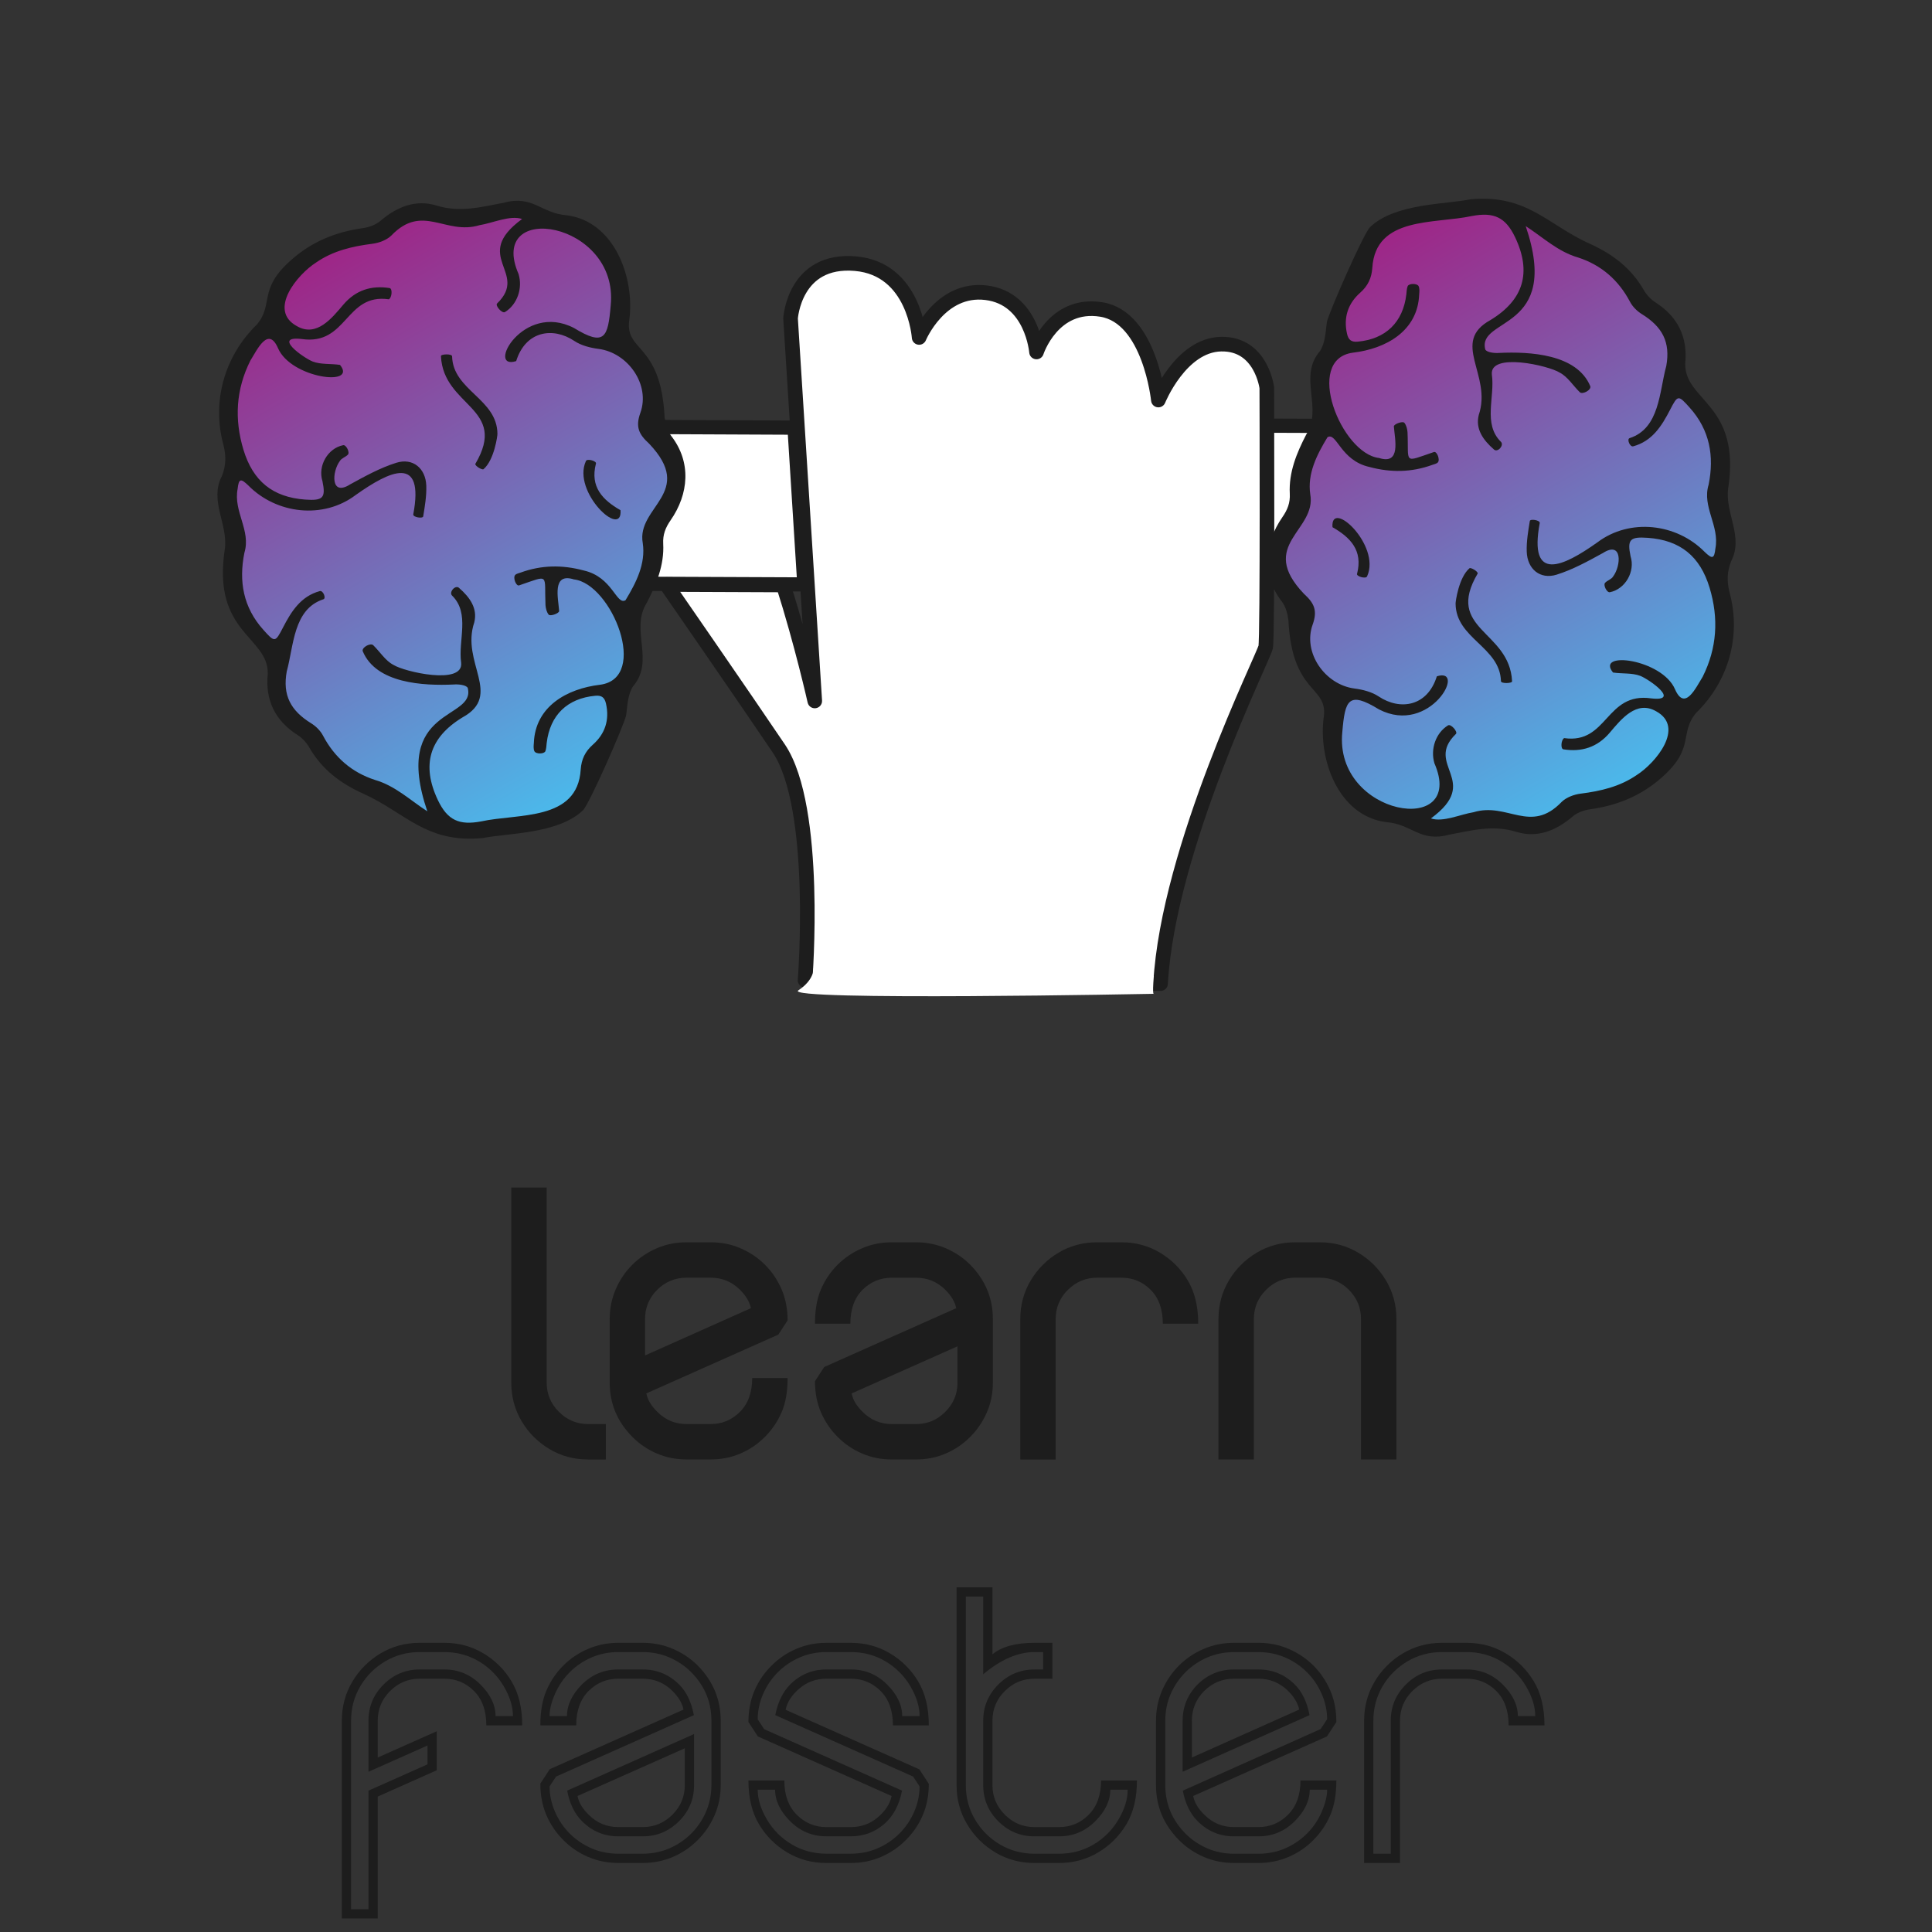 <svg xmlns="http://www.w3.org/2000/svg" xmlns:xlink="http://www.w3.org/1999/xlink" id="uuid-ca5f3576-60fa-4b8a-8e72-49730bbdc443" viewBox="0 0 1024 1024"><rect x="0" y="0" width="1024" height="1024" fill="#333333" stroke="none"/><defs><linearGradient id="uuid-91852e7a-1698-4736-aa16-205059400025" x1="1253.14" y1="137.05" x2="966.12" y2="302.76" gradientTransform="translate(1004.66 -839.73) rotate(90)" gradientUnits="userSpaceOnUse"><stop offset="0" stop-color="#4bb9eb"></stop><stop offset=".39" stop-color="#6d7bc1"></stop><stop offset="1" stop-color="#a21f82"></stop></linearGradient><linearGradient id="uuid-8607b75a-cdff-4e23-86e6-789be9fffda0" x1="1323.16" y1="142.88" x2="1610.18" y2="-22.83" gradientTransform="translate(183.59 1734.9) rotate(-90)" xlink:href="#uuid-91852e7a-1698-4736-aa16-205059400025"></linearGradient></defs><polygon points="426.33 309.76 414.27 309.71 352.24 309.46 308.09 309.29 308.09 226.16 421.11 226.66 426.33 309.76" style="fill:#fff; stroke:#1d1d1d; stroke-linecap:round; stroke-linejoin:bevel; stroke-width:7.53px;"></polygon><polygon points="785.8 309.62 670.28 308.73 670.28 264.14 670.45 226.02 670.45 225.61 780.2 226.02 785.8 309.62" style="fill:#fff; stroke:#1d1d1d; stroke-linecap:round; stroke-linejoin:bevel; stroke-width:7.53px;"></polygon><polygon points="670.45 225.61 670.45 226.02 670.28 264.14 670.28 225.61 670.45 225.61" style="fill:none; stroke:#000; stroke-linecap:round; stroke-linejoin:bevel; stroke-width:7.53px;"></polygon><path d="M768.41,441.37c11.62-2.18,22.98-5.29,35.18-1.49,10.93,3.4,20.86-.54,29.56-7.98,2.41-2.06,5.97-3.39,9.17-3.83,14.36-1.99,27.16-7.19,37.99-16.95,7.95-7.16,13.14-15.6,13.64-26.73.11-2.41,2.53-4.83,4.2-7.02,4.13-5.4,9.46-10.14,12.5-16.07,7.67-14.98,9.18-31.07,5.06-47.42-1.44-5.7-1.34-10.86.89-16.32,3.19-7.81,2.92-15.66-.02-23.76-1.59-4.36-2.37-9.58-1.63-14.1,3.37-20.69-1.81-38.35-17.26-52.64-4.08-3.77-5.83-7.64-5.26-13.31,1.4-13.78-3.75-24.63-15.65-32.22-2.48-1.58-4.72-4.02-6.19-6.58-6.61-11.46-16.38-18.88-28.29-24.23-6.98-3.14-13.77-7.01-20.02-11.43-11.26-7.95-23.15-13.28-42.86-11.96-8.74,1.3-23.15,2.86-37.25,5.85-5.47,1.16-10.49,5.2-15.26,8.58-3.05,2.16-22.48,46.51-22.92,50.29-.3,2.69-.49,5.42-1.09,8.04-.55,2.43-1.06,5.16-2.51,7.04-5.62,7.23-6.23,15.46-4.37,23.72,1.66,7.36.52,13.64-2.89,20.23-5.01,9.65-9.18,19.8-8.6,30.99.26,4.85-1.21,8.49-3.93,12.42-9.46,13.65-11.07,30.42-.23,44.34,2.04,2.62,3.02,6.44,3.44,9.84,1.75,13.89,2.93,27.97,14.38,38.04,4.05,3.55,5.01,7.36,4.25,12.47-2.09,14.16.84,27.52,8.73,39.33,5.66,8.47,12.68,15.67,24.18,16.28,4.19.23,8.88,1.41,12.31,3.69,6.7,4.47,13.46,4.24,20.75,2.87h0ZM726.22,150.18s0,0-.02,0c0,0,0-.02,0-.02v.02h0Z" style="fill:url(#uuid-91852e7a-1698-4736-aa16-205059400025);"></path><path d="M768.17,442.38c11.71-2.2,23.17-5.33,35.47-1.5,11.02,3.42,21.03-.54,29.8-8.05,2.43-2.09,6.01-3.42,9.24-3.87,14.48-2,27.38-7.24,38.3-17.08,17.57-15.5,8.89-23.18,17.99-34.02,17.2-16.78,24.03-40.7,17.7-64-1.45-5.75-1.35-10.94.9-16.45,6.63-12.77-3.17-25.18-1.66-38.17,7.11-45.16-23-46.48-22.71-66.48,1.41-13.9-3.78-24.83-15.77-32.48-2.5-1.59-4.76-4.05-6.24-6.63-6.66-11.55-16.51-19.03-28.51-24.42-22.44-10.07-33.26-26.43-63.39-23.57h0c-12.78,2.64-39.67,2.05-52.94,14.53-3.08,2.18-22.67,46.88-23.11,50.7-.64,5.02-.84,10.92-3.64,15.21-11.74,13.64,1.79,30.06-7.31,44.3-5.05,9.73-9.26,19.96-8.67,31.24.26,4.89-1.21,8.56-3.96,12.52-9.53,13.76-11.16,30.67-.24,44.7,2.05,2.64,3.04,6.49,3.47,9.92,1.95,39.22,20.77,34.49,18.78,50.92-3.24,22.58,7.67,52.87,33.17,56.06,13.59,1.04,17.78,10.86,33.33,6.62ZM758.44,433.76c27.19-19.92-3.87-28.24,13.2-44.73,1.24-1.05-2.6-5.53-4.16-4.57-6.53,4.02-9.45,12.63-7.2,20.11,17.14,39.35-53.3,28.16-48.83-16.55,1.44-17,3.18-21.97,19.44-12.03,27.11,14.05,46.81-22.67,30.67-17.53-5.01,16.05-19.5,18.24-30.83,10.68-3.62-2.42-8.42-3.65-12.82-4.21-15.62-2.02-27.54-19-22.18-33.88,2.7-7.5.78-11.42-4.59-16.3-24.88-26.1,6.83-33.42,3.32-52.79-1.61-10.88,3.49-20.93,9.14-30.23,4.9-2.87,6.8,12.35,22.25,15.78,11.24,3.02,22.31,2.89,33.28-1.11,1.02-.38,2.28-.58,2.96-1.31,1.28-1.37-.42-5.9-2.02-5.53-16.6,5.64-13.32,6.3-14.05-10.42-.13-1.74-.62-3.72-1.66-5.03-.85-1.08-5.62.64-5.58,1.9.5,6.88,3.91,20.49-7.83,16.74-20.05-2.28-40.12-52.37-13.85-55.83,17.48-2.06,34.37-11.46,35.09-30.88.13-1.43.28-3.07-.27-4.31-.74-1.65-5.24-1.59-5.84-.02-.51,1.32-.52,2.85-.69,4.3-1.74,14.82-10.94,23.7-25.74,25.07-3.37.31-4.95-.85-5.7-4.18-1.95-8.68.51-16.01,6.94-21.72,4.13-3.67,6.07-7.73,6.46-13.19,1.71-27.48,33.08-23.19,52.77-27.5,11.63-2.18,17.86.59,22.96,11.34,8.79,18.58,4.47,33.1-13.05,43.77-21.55,11.8.98,29-6.26,50.34-1.85,7.42,2.26,13.26,8.11,18.35,1.94,1.68,5.43-2.27,3.66-4.1-9.66-9.44-3.14-23.71-4.82-35.58-1.38-12.09,30.23-4.84,35.98-1.11,4.2,2.17,7.05,6.91,10.62,10.38,1.44,1.4,6.23-1.19,5.56-3.19-7.12-17.12-32.13-18.38-48.25-17.64-2.49.22-6.52-.24-7.39-1.78-4.56-17.29,40.45-9.49,21.41-65.43,9.17,5.92,16.91,13.47,27.74,16.63,12.25,3.95,21.47,11.94,27.56,23.51,1.35,2.57,3.75,4.96,6.24,6.49,10.96,6.76,15.23,14.92,12.97,27.49-3.76,13.66-3.43,33.07-19.48,38.28-1.51.54.21,4.79,1.95,4.32,10.07-2.75,15.08-10.73,19.53-19.34,4.14-8.02,4.35-7.93,10.45-1.12,10.6,11.83,13.04,25.63,9.99,40.79-3.6,11.75,5.9,21.81,3.6,33.79-.61,5.61-1.68,5.71-5.71,1.83-14.91-15.13-39.68-18.02-56.87-5.03-17.94,12.73-36.58,21.79-30.51-10.34.03-1.47-5.07-2.29-5.28-.98-.87,5.37-1.82,10.85-1.63,16.25.31,9.23,7.12,14.9,15.88,12.16,8.54-2.67,16.6-7.13,24.51-11.47,10.4-6.64,9.69,6.74,5.38,12.46-.82,1.44-3.01,2.03-4.24,3.33-1.11,1.18.93,5.32,2.52,5,8.23-1.64,13.53-11,10.99-19.03-1.85-8.9-.36-10.49,9.16-9.8,17.21,1.25,27.67,9.81,32.7,26.4,4.91,16.26,3.98,32.01-3.65,47.24-3.66,5.89-9.49,18.48-14.66,6.62-6.84-15.99-42.38-20.57-32.86-8.87,4.84.73,10.09.1,14.51,1.79,5.03,2.06,21.41,13.74,5.73,11.91-24.2-3.47-22.99,24.37-46.13,21.06-1.65.86-2.01,5.7-.41,5.95,9.68,1.54,17.96-1.09,24.5-8.74,6.14-7.26,14.24-17.47,24.69-11.41,15.48,8.48-.37,27.44-10.28,33.74-8.97,6.19-19.12,8.54-29.75,9.89-3.53.44-7.6,1.96-10.07,4.37-16.58,17.26-28.66-.01-46.75,5.49-6.79,1.06-16.16,5.43-22.52,3.28Z" style="fill:#1d1d1d;"></path><path d="M801.43,361.07c-1.34-27.02-35.88-27.21-18.21-57.12.1-1.16-3.71-3.34-4.37-2.76h0c-5.75,4.93-7.42,18-7.36,18.71.11,18.62,23.57,22.94,24.04,41.13.05,1.44,6.11,1.2,5.9.05Z" style="fill:#1d1d1d;"></path><path d="M724.61,305.42h0c7.42-16.38-19.51-41.47-18.37-26,9.58,5.49,16.16,12.36,13.06,24.59-.8,1.42,4.78,3.07,5.31,1.41Z" style="fill:#1d1d1d;"></path><path d="M266.73,108.48c-11.62,2.18-22.98,5.29-35.18,1.49-10.93-3.4-20.86.54-29.56,7.98-2.41,2.06-5.97,3.39-9.17,3.83-14.36,1.99-27.16,7.19-37.99,16.95-7.95,7.16-13.14,15.6-13.64,26.73-.11,2.41-2.53,4.83-4.2,7.02-4.13,5.4-9.46,10.14-12.5,16.07-7.67,14.98-9.18,31.07-5.06,47.42,1.44,5.7,1.34,10.86-.89,16.32-3.19,7.81-2.92,15.66.02,23.76,1.59,4.36,2.37,9.58,1.63,14.1-3.37,20.69,1.81,38.35,17.26,52.64,4.08,3.77,5.83,7.64,5.26,13.31-1.4,13.78,3.75,24.63,15.65,32.22,2.48,1.58,4.72,4.02,6.19,6.58,6.61,11.46,16.38,18.88,28.29,24.23,6.98,3.14,13.77,7.01,20.02,11.43,11.26,7.95,23.15,13.28,42.86,11.96,8.74-1.3,23.15-2.86,37.25-5.85,5.47-1.16,10.49-5.2,15.26-8.58,3.05-2.16,22.48-46.51,22.92-50.29.3-2.69.49-5.42,1.09-8.04.55-2.43,1.06-5.16,2.51-7.04,5.62-7.23,6.23-15.46,4.37-23.72-1.66-7.36-.52-13.64,2.89-20.23,5.01-9.65,9.18-19.8,8.6-30.99-.26-4.85,1.21-8.49,3.93-12.42,9.46-13.65,11.07-30.42.23-44.34-2.04-2.62-3.02-6.44-3.44-9.84-1.75-13.89-2.93-27.97-14.38-38.04-4.05-3.55-5.01-7.36-4.25-12.47,2.09-14.16-.84-27.52-8.73-39.33-5.66-8.47-12.68-15.67-24.18-16.28-4.19-.23-8.88-1.41-12.31-3.69-6.7-4.47-13.46-4.24-20.75-2.87h0ZM308.91,399.67s0,0,.02,0c0,0,0,.02,0,.02v-.02h0Z" style="fill:url(#uuid-8607b75a-cdff-4e23-86e6-789be9fffda0);"></path><path d="M266.96,107.47c-11.71,2.2-23.17,5.33-35.47,1.5-11.02-3.42-21.03.54-29.8,8.05-2.43,2.09-6.01,3.42-9.24,3.87-14.48,2-27.38,7.24-38.3,17.08-17.57,15.5-8.89,23.18-17.99,34.02-17.2,16.78-24.03,40.7-17.7,64,1.45,5.75,1.35,10.94-.9,16.45-6.63,12.77,3.17,25.18,1.66,38.17-7.11,45.16,23,46.48,22.71,66.48-1.41,13.9,3.78,24.83,15.77,32.48,2.5,1.59,4.76,4.05,6.24,6.63,6.66,11.55,16.51,19.03,28.51,24.42,22.44,10.07,33.26,26.43,63.39,23.57h0c12.78-2.64,39.67-2.05,52.94-14.53,3.08-2.18,22.67-46.88,23.11-50.7.64-5.02.84-10.92,3.64-15.21,11.74-13.64-1.79-30.06,7.31-44.3,5.05-9.73,9.26-19.96,8.67-31.24-.26-4.89,1.21-8.56,3.96-12.52,9.53-13.76,11.16-30.67.24-44.7-2.05-2.64-3.04-6.49-3.47-9.92-1.95-39.22-20.77-34.49-18.78-50.92,3.24-22.58-7.67-52.87-33.17-56.06-13.59-1.04-17.78-10.86-33.33-6.62ZM276.7,116.09c-27.19,19.92,3.87,28.24-13.2,44.73-1.24,1.05,2.6,5.53,4.16,4.57,6.53-4.02,9.45-12.63,7.2-20.11-17.14-39.35,53.3-28.16,48.83,16.55-1.44,17-3.18,21.97-19.44,12.03-27.11-14.05-46.81,22.67-30.67,17.53,5.01-16.05,19.5-18.24,30.83-10.68,3.62,2.42,8.42,3.65,12.82,4.21,15.62,2.02,27.54,19,22.18,33.88-2.7,7.5-.78,11.42,4.59,16.3,24.88,26.1-6.83,33.42-3.32,52.79,1.61,10.88-3.49,20.93-9.14,30.23-4.9,2.87-6.8-12.35-22.25-15.78-11.24-3.02-22.31-2.89-33.28,1.11-1.02.38-2.28.58-2.96,1.31-1.28,1.37.42,5.9,2.02,5.53,16.6-5.64,13.32-6.3,14.05,10.42.13,1.74.62,3.72,1.66,5.03.85,1.08,5.62-.64,5.58-1.9-.5-6.88-3.91-20.49,7.83-16.74,20.05,2.28,40.12,52.37,13.85,55.83-17.48,2.06-34.37,11.46-35.09,30.88-.13,1.43-.28,3.07.27,4.31.74,1.65,5.24,1.59,5.84.02.51-1.32.52-2.85.69-4.3,1.74-14.82,10.94-23.7,25.74-25.07,3.37-.31,4.95.85,5.7,4.18,1.95,8.68-.51,16.01-6.94,21.72-4.13,3.67-6.07,7.73-6.46,13.19-1.71,27.48-33.08,23.19-52.77,27.5-11.63,2.18-17.86-.59-22.96-11.34-8.79-18.58-4.47-33.1,13.05-43.77,21.55-11.8-.98-29,6.26-50.34,1.85-7.42-2.26-13.26-8.11-18.35-1.94-1.68-5.43,2.27-3.66,4.1,9.66,9.44,3.14,23.71,4.82,35.58,1.38,12.09-30.23,4.84-35.98,1.11-4.2-2.17-7.05-6.91-10.62-10.38-1.44-1.4-6.23,1.19-5.56,3.19,7.12,17.12,32.13,18.38,48.25,17.64,2.49-.22,6.52.24,7.39,1.78,4.56,17.29-40.45,9.49-21.41,65.43-9.17-5.92-16.91-13.47-27.74-16.63-12.25-3.95-21.47-11.94-27.56-23.51-1.35-2.57-3.75-4.96-6.24-6.49-10.96-6.76-15.23-14.92-12.97-27.49,3.76-13.66,3.43-33.07,19.48-38.28,1.51-.54-.21-4.79-1.95-4.32-10.07,2.75-15.08,10.73-19.53,19.34-4.14,8.02-4.35,7.93-10.45,1.12-10.6-11.83-13.04-25.63-9.99-40.79,3.6-11.75-5.9-21.81-3.6-33.79.61-5.61,1.68-5.71,5.71-1.83,14.91,15.13,39.68,18.02,56.87,5.03,17.94-12.73,36.58-21.79,30.51,10.34-.03,1.47,5.07,2.29,5.28.98.87-5.37,1.82-10.85,1.63-16.25-.31-9.23-7.12-14.9-15.88-12.16-8.54,2.67-16.6,7.13-24.51,11.47-10.4,6.64-9.69-6.74-5.38-12.46.82-1.44,3.01-2.03,4.24-3.33,1.11-1.18-.93-5.32-2.52-5-8.23,1.64-13.53,11-10.99,19.03,1.85,8.9.36,10.49-9.16,9.8-17.21-1.25-27.67-9.81-32.7-26.4-4.91-16.26-3.98-32.01,3.65-47.24,3.66-5.89,9.49-18.48,14.66-6.62,6.84,15.99,42.38,20.57,32.86,8.87-4.84-.73-10.09-.1-14.51-1.79-5.03-2.06-21.41-13.74-5.73-11.91,24.2,3.47,22.99-24.37,46.13-21.06,1.65-.86,2.01-5.7.41-5.95-9.68-1.54-17.96,1.09-24.5,8.74-6.14,7.26-14.24,17.47-24.69,11.41-15.48-8.48.37-27.44,10.28-33.74,8.97-6.19,19.12-8.54,29.75-9.89,3.53-.44,7.6-1.96,10.07-4.37,16.58-17.26,28.66.01,46.75-5.49,6.79-1.06,16.16-5.43,22.52-3.28Z" style="fill:#1d1d1d;"></path><path d="M233.71,188.79c1.34,27.02,35.88,27.21,18.21,57.12-.1,1.16,3.71,3.34,4.37,2.76h0c5.75-4.93,7.42-18,7.36-18.71-.11-18.62-23.57-22.94-24.04-41.13-.05-1.44-6.11-1.2-5.9-.05Z" style="fill:#1d1d1d;"></path><path d="M310.52,244.43h0c-7.42,16.38,19.51,41.47,18.37,26-9.58-5.49-16.16-12.36-13.06-24.59.8-1.42-4.78-3.07-5.31-1.41Z" style="fill:#1d1d1d;"></path><path d="M615.13,521.33c3.95-71.72,54.75-173.34,55.7-178.36,1.06-4.23.6-137.46.6-137.46,0,0-2.88-23.61-24.3-23.11-21.41.51-33.17,29.63-33.17,29.63,0,0-4.44-43.85-30.22-47.99-25.77-4.13-34.37,22.51-34.37,22.51,0,0-2.24-28.39-26.67-31.39-24.43-3.02-35.54,23.7-35.54,23.7,0,0-2.36-36.4-33.78-39.12-32.47-2.81-34.37,29.04-34.37,29.04l12.83,202.74s-6.81-30.42-16.69-61.47l-62.03-.25s42.23,61.05,59.68,86.95c21.13,31.39,13.9,122.8,13.9,122.8l188.42,1.78Z" style="fill:#fff; stroke:#1d1d1d; stroke-linecap:round; stroke-linejoin:round; stroke-width:7.74px;"></path><path d="M431.18,513.25s.56,5.97-8.06,11.67c-8.61,5.69,188.51,1.82,188.51,1.82,0,0-1,1.59-.08-9.37.13-1.51-180.37-4.11-180.37-4.11Z" style="fill:#fff;"></path><path d="M289.75,629.42v103.41c0,6,2.16,11.16,6.48,15.48,4.32,4.32,9.48,6.48,15.48,6.48h9.38v18.77h-9.38c-7.48,0-14.3-1.84-20.46-5.51-6.16-3.68-11.08-8.59-14.75-14.75-3.68-6.16-5.51-12.98-5.51-20.46v-103.41h18.77Z" style="fill:#1d1d1d;"></path><path d="M417.44,730.41c0,7.22-1.06,13.28-3.19,18.18-2.13,4.9-5.06,9.22-8.8,12.96-3.68,3.74-7.98,6.67-12.91,8.8-4.93,2.13-10.21,3.19-15.81,3.19h-12.87c-5.61,0-10.88-1.06-15.81-3.19-4.93-2.13-9.24-5.06-12.91-8.8-8-8.06-11.99-17.64-11.99-28.73v-33.66c0-5.61,1.06-10.88,3.19-15.81,2.13-4.93,5.06-9.27,8.8-13.01,3.68-3.68,7.98-6.58,12.91-8.71,4.93-2.13,10.21-3.19,15.81-3.19h12.87c5.61,0,10.88,1.06,15.81,3.19,4.93,2.13,9.24,5.03,12.91,8.71,3.74,3.74,6.67,8.08,8.8,13.01,2.13,4.93,3.19,10.43,3.19,16.49l-4.93,7.54-69.94,31.15c.64,3.35,2.58,6.61,5.8,9.77,4.32,4.32,9.48,6.48,15.48,6.48h12.87c6,0,11.16-2.16,15.48-6.48s6.48-10.29,6.48-17.89h18.77ZM341.89,699.16v19.25l56.1-25.05c-.65-3.29-2.58-6.55-5.8-9.77-4.32-4.26-9.48-6.38-15.48-6.38h-12.87c-6,0-11.16,2.13-15.48,6.38-4.32,4.32-6.48,9.51-6.48,15.57Z" style="fill:#1d1d1d;"></path><path d="M431.95,701.58c0-7.22,1.06-13.3,3.19-18.23,2.13-4.93,5.06-9.27,8.8-13.01,3.68-3.68,7.98-6.58,12.91-8.71,4.93-2.13,10.21-3.19,15.81-3.19h12.87c5.61,0,10.88,1.06,15.81,3.19,4.93,2.13,9.24,5.03,12.91,8.71,7.99,8.13,11.99,17.74,11.99,28.83v33.66c0,5.61-1.06,10.87-3.19,15.77-2.13,4.9-5.06,9.22-8.8,12.96-3.68,3.74-7.98,6.67-12.91,8.8-4.93,2.13-10.21,3.19-15.81,3.19h-12.87c-5.61,0-10.88-1.06-15.81-3.19-4.93-2.13-9.24-5.06-12.91-8.8-3.74-3.74-6.67-8.06-8.8-12.96-2.13-4.9-3.19-10.41-3.19-16.54l4.93-7.54,69.94-31.15c-.65-3.29-2.58-6.55-5.8-9.77-4.32-4.26-9.48-6.38-15.48-6.38h-12.87c-6,0-11.16,2.13-15.48,6.38-4.32,4.32-6.48,10.32-6.48,17.99h-18.77ZM507.49,732.83v-19.25l-56.1,24.96c.64,3.35,2.58,6.61,5.8,9.77,4.32,4.32,9.48,6.48,15.48,6.48h12.87c6,0,11.16-2.16,15.48-6.48s6.48-9.48,6.48-15.48Z" style="fill:#1d1d1d;"></path><path d="M540.77,773.55v-74.39c0-7.48,1.84-14.3,5.51-20.46,3.68-6.16,8.59-11.08,14.75-14.75,6.16-3.68,12.98-5.51,20.46-5.51h12.87c7.48,0,14.3,1.84,20.46,5.51,6.16,3.68,11.08,8.59,14.75,14.75,3.68,6.16,5.51,13.78,5.51,22.88h-18.77c0-7.67-2.15-13.65-6.43-17.94-4.29-4.29-9.47-6.43-15.53-6.43h-12.87c-6,0-11.16,2.15-15.48,6.43-4.32,4.29-6.48,9.46-6.48,15.53v74.39h-18.77Z" style="fill:#1d1d1d;"></path><path d="M645.82,773.55v-74.39c0-7.48,1.84-14.3,5.51-20.46,3.68-6.16,8.59-11.08,14.75-14.75,6.16-3.68,12.98-5.51,20.46-5.51h12.87c7.48,0,14.3,1.84,20.46,5.51,6.16,3.68,11.08,8.59,14.75,14.75,3.68,6.16,5.51,12.98,5.51,20.46v74.39h-18.77v-74.39c0-6.06-2.15-11.24-6.43-15.53-4.29-4.29-9.47-6.43-15.53-6.43h-12.87c-6,0-11.16,2.15-15.48,6.43-4.32,4.29-6.48,9.46-6.48,15.53v74.39h-18.77Z" style="fill:#1d1d1d;"></path><path d="M181.18,912.01c0-7.58,1.86-14.49,5.59-20.74,3.73-6.24,8.71-11.23,14.95-14.95,6.24-3.73,13.15-5.59,20.74-5.59h13.04c7.58,0,14.5,1.86,20.74,5.59,6.24,3.73,11.23,8.71,14.95,14.95,3.73,6.24,5.59,13.97,5.59,23.19h-19.02c0-7.78-2.17-13.84-6.52-18.19-4.35-4.35-9.59-6.52-15.74-6.52h-13.04c-6.08,0-11.31,2.17-15.69,6.52-4.38,4.35-6.57,9.59-6.57,15.74v19.51l31.28-13.92v20.69l-31.28,13.92v64.61h-19.02v-104.82ZM186.08,912.01v99.91h9.22v-62.85l31.28-13.92v-10l-31.28,13.92v-27.06c0-7.45,2.66-13.84,7.99-19.17s11.72-7.99,19.17-7.99h13.04c7.45,0,13.84,2.67,19.17,7.99,5.33,5.33,7.99,10.9,7.99,16.72h9.22c0-5.03-1.64-10.31-4.9-15.84-3.27-5.52-7.67-9.92-13.19-13.19-5.52-3.27-11.62-4.9-18.29-4.9h-13.04c-6.67,0-12.76,1.63-18.29,4.9-5.52,3.27-9.92,7.66-13.19,13.19-3.27,5.52-4.9,11.62-4.9,18.29Z" style="fill:#1d1d1d;"></path><path d="M286.39,914.46c0-7.32,1.08-13.48,3.24-18.48,2.16-5,5.13-9.4,8.92-13.19s8.09-6.67,13.09-8.82c5-2.16,10.34-3.24,16.03-3.24h13.04c5.69,0,11.03,1.08,16.03,3.24,5,2.16,9.36,5.1,13.09,8.82,8.1,8.24,12.16,17.98,12.16,29.22v34.12c0,5.69-1.08,11.02-3.24,15.98-2.16,4.97-5.13,9.35-8.92,13.14-3.73,3.79-8.09,6.76-13.09,8.92-5,2.16-10.34,3.24-16.03,3.24h-13.04c-5.69,0-11.03-1.08-16.03-3.24-5-2.16-9.36-5.13-13.09-8.92-3.79-3.79-6.77-8.17-8.92-13.14-2.16-4.97-3.24-10.56-3.24-16.77l5-7.65,70.89-31.57c-.65-3.33-2.62-6.63-5.88-9.9-4.38-4.31-9.61-6.47-15.69-6.47h-13.04c-6.08,0-11.31,2.16-15.69,6.47-4.38,4.38-6.57,10.46-6.57,18.24h-19.02ZM291.29,909.56h9.22c0-5.82,2.65-11.41,7.94-16.77,5.36-5.29,11.77-7.94,19.22-7.94h13.04c7.45,0,13.86,2.65,19.22,7.94,3.92,3.92,6.54,9.35,7.84,16.28l-73.05,32.55-3.43,5.2c0,4.51.95,8.97,2.84,13.38,1.9,4.41,4.51,8.29,7.84,11.62s7.19,5.95,11.57,7.84c4.38,1.9,9.09,2.84,14.12,2.84h13.04c5.03,0,9.74-.95,14.12-2.84,4.38-1.9,8.24-4.51,11.57-7.84s5.95-7.21,7.84-11.62c1.9-4.41,2.84-9.1,2.84-14.07v-34.12c0-9.94-3.56-18.5-10.69-25.69-3.33-3.33-7.19-5.95-11.57-7.84-4.38-1.9-9.09-2.84-14.12-2.84h-13.04c-5.03,0-9.74.95-14.12,2.84-4.38,1.9-8.24,4.51-11.57,7.84-3.33,3.33-5.95,7.19-7.84,11.57-1.9,4.38-2.84,8.27-2.84,11.67ZM367.87,946.13c0,7.45-2.65,13.83-7.94,19.12-5.36,5.36-11.77,8.04-19.22,8.04h-13.04c-7.45,0-13.86-2.68-19.22-8.04-3.92-3.92-6.54-9.32-7.84-16.18l67.26-30v27.06ZM362.97,946.13v-19.51l-56.87,25.3c.65,3.4,2.61,6.7,5.88,9.9,4.38,4.38,9.61,6.57,15.69,6.57h13.04c6.08,0,11.31-2.19,15.69-6.57s6.57-9.61,6.57-15.69Z" style="fill:#1d1d1d;"></path><path d="M473.27,914.46c0-7.78-2.17-13.84-6.52-18.19-4.35-4.35-9.59-6.52-15.74-6.52h-13.04c-5.43,0-10.17,1.72-14.22,5.15-4.05,3.43-6.51,7.21-7.35,11.33l70.89,31.57,5,7.65c0,6.14-1.08,11.72-3.24,16.72s-5.13,9.36-8.92,13.09c-3.73,3.79-8.09,6.76-13.09,8.92-5,2.16-10.34,3.24-16.03,3.24h-13.04c-7.58,0-14.5-1.86-20.74-5.59-6.24-3.73-11.23-8.71-14.95-14.95-3.73-6.24-5.59-13.97-5.59-23.19h19.02c0,7.71,2.19,13.76,6.57,18.14,4.38,4.38,9.61,6.57,15.69,6.57h13.04c5.43,0,10.16-1.72,14.22-5.15,4.05-3.43,6.5-7.21,7.35-11.32l-70.89-31.57-5-7.65c0-6.14,1.08-11.72,3.24-16.72,2.16-5,5.13-9.37,8.92-13.09,3.73-3.79,8.09-6.76,13.09-8.92,5-2.16,10.34-3.24,16.03-3.24h13.04c7.58,0,14.5,1.86,20.74,5.59,6.24,3.73,11.23,8.71,14.95,14.95,3.73,6.24,5.59,13.97,5.59,23.19h-19.02ZM478.18,909.56h9.22c0-5.03-1.64-10.31-4.9-15.84-3.27-5.52-7.67-9.92-13.19-13.19-5.52-3.27-11.62-4.9-18.29-4.9h-13.04c-5.03,0-9.74.95-14.12,2.84-4.38,1.9-8.24,4.51-11.57,7.84-3.33,3.33-5.95,7.19-7.84,11.57-1.9,4.38-2.84,8.86-2.84,13.43l3.43,5.2,73.05,32.55c-1.51,7.78-4.74,13.76-9.71,17.94-4.97,4.18-10.75,6.28-17.36,6.28h-13.04c-7.45,0-13.84-2.66-19.17-7.99-5.33-5.33-7.99-10.9-7.99-16.72h-9.22c0,5.03,1.63,10.31,4.9,15.83,3.27,5.52,7.66,9.92,13.19,13.19,5.52,3.27,11.62,4.9,18.29,4.9h13.04c5.03,0,9.74-.95,14.12-2.84,4.38-1.9,8.24-4.51,11.57-7.84s5.95-7.19,7.84-11.57c1.9-4.38,2.84-8.86,2.84-13.43l-3.43-5.2-73.05-32.55c1.5-7.78,4.74-13.76,9.71-17.94,4.97-4.18,10.75-6.28,17.36-6.28h13.04c7.45,0,13.84,2.67,19.17,7.99,5.33,5.33,7.99,10.9,7.99,16.72Z" style="fill:#1d1d1d;"></path><path d="M548.28,889.76c-6.08,0-11.31,2.17-15.69,6.52-4.38,4.35-6.57,9.59-6.57,15.74v34.12c0,6.08,2.19,11.31,6.57,15.69,4.38,4.38,9.61,6.57,15.69,6.57h13.04c6.14,0,11.39-2.19,15.74-6.57,4.35-4.38,6.52-10.43,6.52-18.14h19.02c0,9.22-1.86,16.95-5.59,23.19-3.73,6.24-8.71,11.23-14.95,14.95-6.24,3.73-13.16,5.59-20.74,5.59h-13.04c-7.58,0-14.5-1.86-20.74-5.59-6.24-3.73-11.23-8.71-14.95-14.95-3.73-6.24-5.59-13.15-5.59-20.74v-104.82h19.02v35.49c4.9-4.05,12.32-6.08,22.26-6.08h9.51v19.02h-9.51ZM548.28,884.85h4.61v-9.22h-4.61c-8.76,0-17.81,3.92-27.16,11.77v-41.18h-9.22v99.91c0,6.67,1.63,12.76,4.9,18.29,3.27,5.52,7.66,9.92,13.19,13.19,5.52,3.27,11.62,4.9,18.29,4.9h13.04c6.67,0,12.76-1.63,18.29-4.9,5.52-3.27,9.92-7.66,13.19-13.19,3.27-5.52,4.9-10.8,4.9-15.83h-9.22c0,5.82-2.66,11.39-7.99,16.72s-11.72,7.99-19.17,7.99h-13.04c-7.45,0-13.84-2.66-19.17-7.99-5.33-5.33-7.99-11.72-7.99-19.17v-34.12c0-7.45,2.66-13.84,7.99-19.17s11.72-7.99,19.17-7.99Z" style="fill:#1d1d1d;"></path><path d="M708.3,943.68c0,7.32-1.08,13.47-3.24,18.43-2.16,4.97-5.13,9.35-8.92,13.14-3.73,3.79-8.09,6.76-13.09,8.92-5,2.16-10.34,3.24-16.03,3.24h-13.04c-5.69,0-11.03-1.08-16.03-3.24-5-2.16-9.36-5.13-13.09-8.92-8.11-8.17-12.16-17.88-12.16-29.12v-34.12c0-5.69,1.08-11.03,3.24-16.03,2.16-5,5.13-9.4,8.92-13.19s8.09-6.67,13.09-8.82c5-2.16,10.34-3.24,16.03-3.24h13.04c5.69,0,11.03,1.08,16.03,3.24,5,2.16,9.36,5.1,13.09,8.82,3.79,3.79,6.76,8.19,8.92,13.19,2.16,5,3.24,10.57,3.24,16.72l-5,7.65-70.89,31.57c.65,3.4,2.61,6.7,5.88,9.9,4.38,4.38,9.61,6.57,15.69,6.57h13.04c6.08,0,11.31-2.19,15.69-6.57s6.57-10.43,6.57-18.14h19.02ZM703.4,948.59h-9.22c0,5.82-2.65,11.37-7.94,16.67-5.36,5.36-11.77,8.04-19.22,8.04h-13.04c-7.45,0-13.86-2.68-19.22-8.04-3.92-3.92-6.54-9.32-7.84-16.18l73.05-32.65,3.43-5.2c0-4.51-.95-8.95-2.84-13.33-1.9-4.38-4.51-8.24-7.84-11.57-3.33-3.33-7.19-5.95-11.57-7.84-4.38-1.9-9.09-2.84-14.12-2.84h-13.04c-5.03,0-9.74.95-14.12,2.84-4.38,1.9-8.24,4.51-11.57,7.84-3.33,3.33-5.95,7.19-7.84,11.57-1.9,4.38-2.84,9.09-2.84,14.12v34.12c0,9.87,3.56,18.43,10.69,25.69,3.33,3.33,7.19,5.95,11.57,7.84,4.38,1.9,9.09,2.84,14.12,2.84h13.04c5.03,0,9.74-.95,14.12-2.84,4.38-1.9,8.24-4.51,11.57-7.84s5.95-7.21,7.84-11.62c1.9-4.41,2.84-8.28,2.84-11.62ZM626.82,912.01c0-7.45,2.65-13.86,7.94-19.22,5.36-5.29,11.77-7.94,19.22-7.94h13.04c7.45,0,13.86,2.65,19.22,7.94,3.92,3.92,6.54,9.35,7.84,16.28l-67.26,30v-27.06ZM631.72,912.01v19.51l56.87-25.4c-.65-3.33-2.62-6.63-5.88-9.9-4.38-4.31-9.61-6.47-15.69-6.47h-13.04c-6.08,0-11.31,2.16-15.69,6.47-4.38,4.38-6.57,9.64-6.57,15.79Z" style="fill:#1d1d1d;"></path><path d="M723.01,987.41v-75.4c0-7.58,1.86-14.49,5.59-20.74,3.73-6.24,8.71-11.23,14.95-14.95,6.24-3.73,13.15-5.59,20.74-5.59h13.04c7.58,0,14.5,1.86,20.74,5.59,6.24,3.73,11.23,8.71,14.95,14.95,3.73,6.24,5.59,13.97,5.59,23.19h-19.02c0-7.78-2.17-13.84-6.52-18.19-4.35-4.35-9.59-6.52-15.74-6.52h-13.04c-6.08,0-11.31,2.17-15.69,6.52-4.38,4.35-6.57,9.59-6.57,15.74v75.4h-19.02ZM727.91,982.51h9.22v-70.5c0-7.45,2.66-13.84,7.99-19.17s11.72-7.99,19.17-7.99h13.04c7.45,0,13.84,2.67,19.17,7.99,5.33,5.33,7.99,10.9,7.99,16.72h9.22c0-5.03-1.64-10.31-4.9-15.84-3.27-5.52-7.67-9.92-13.19-13.19-5.52-3.27-11.62-4.9-18.29-4.9h-13.04c-6.67,0-12.76,1.63-18.29,4.9-5.52,3.27-9.92,7.66-13.19,13.19-3.27,5.52-4.9,11.62-4.9,18.29v70.5Z" style="fill:#1d1d1d;"></path></svg>